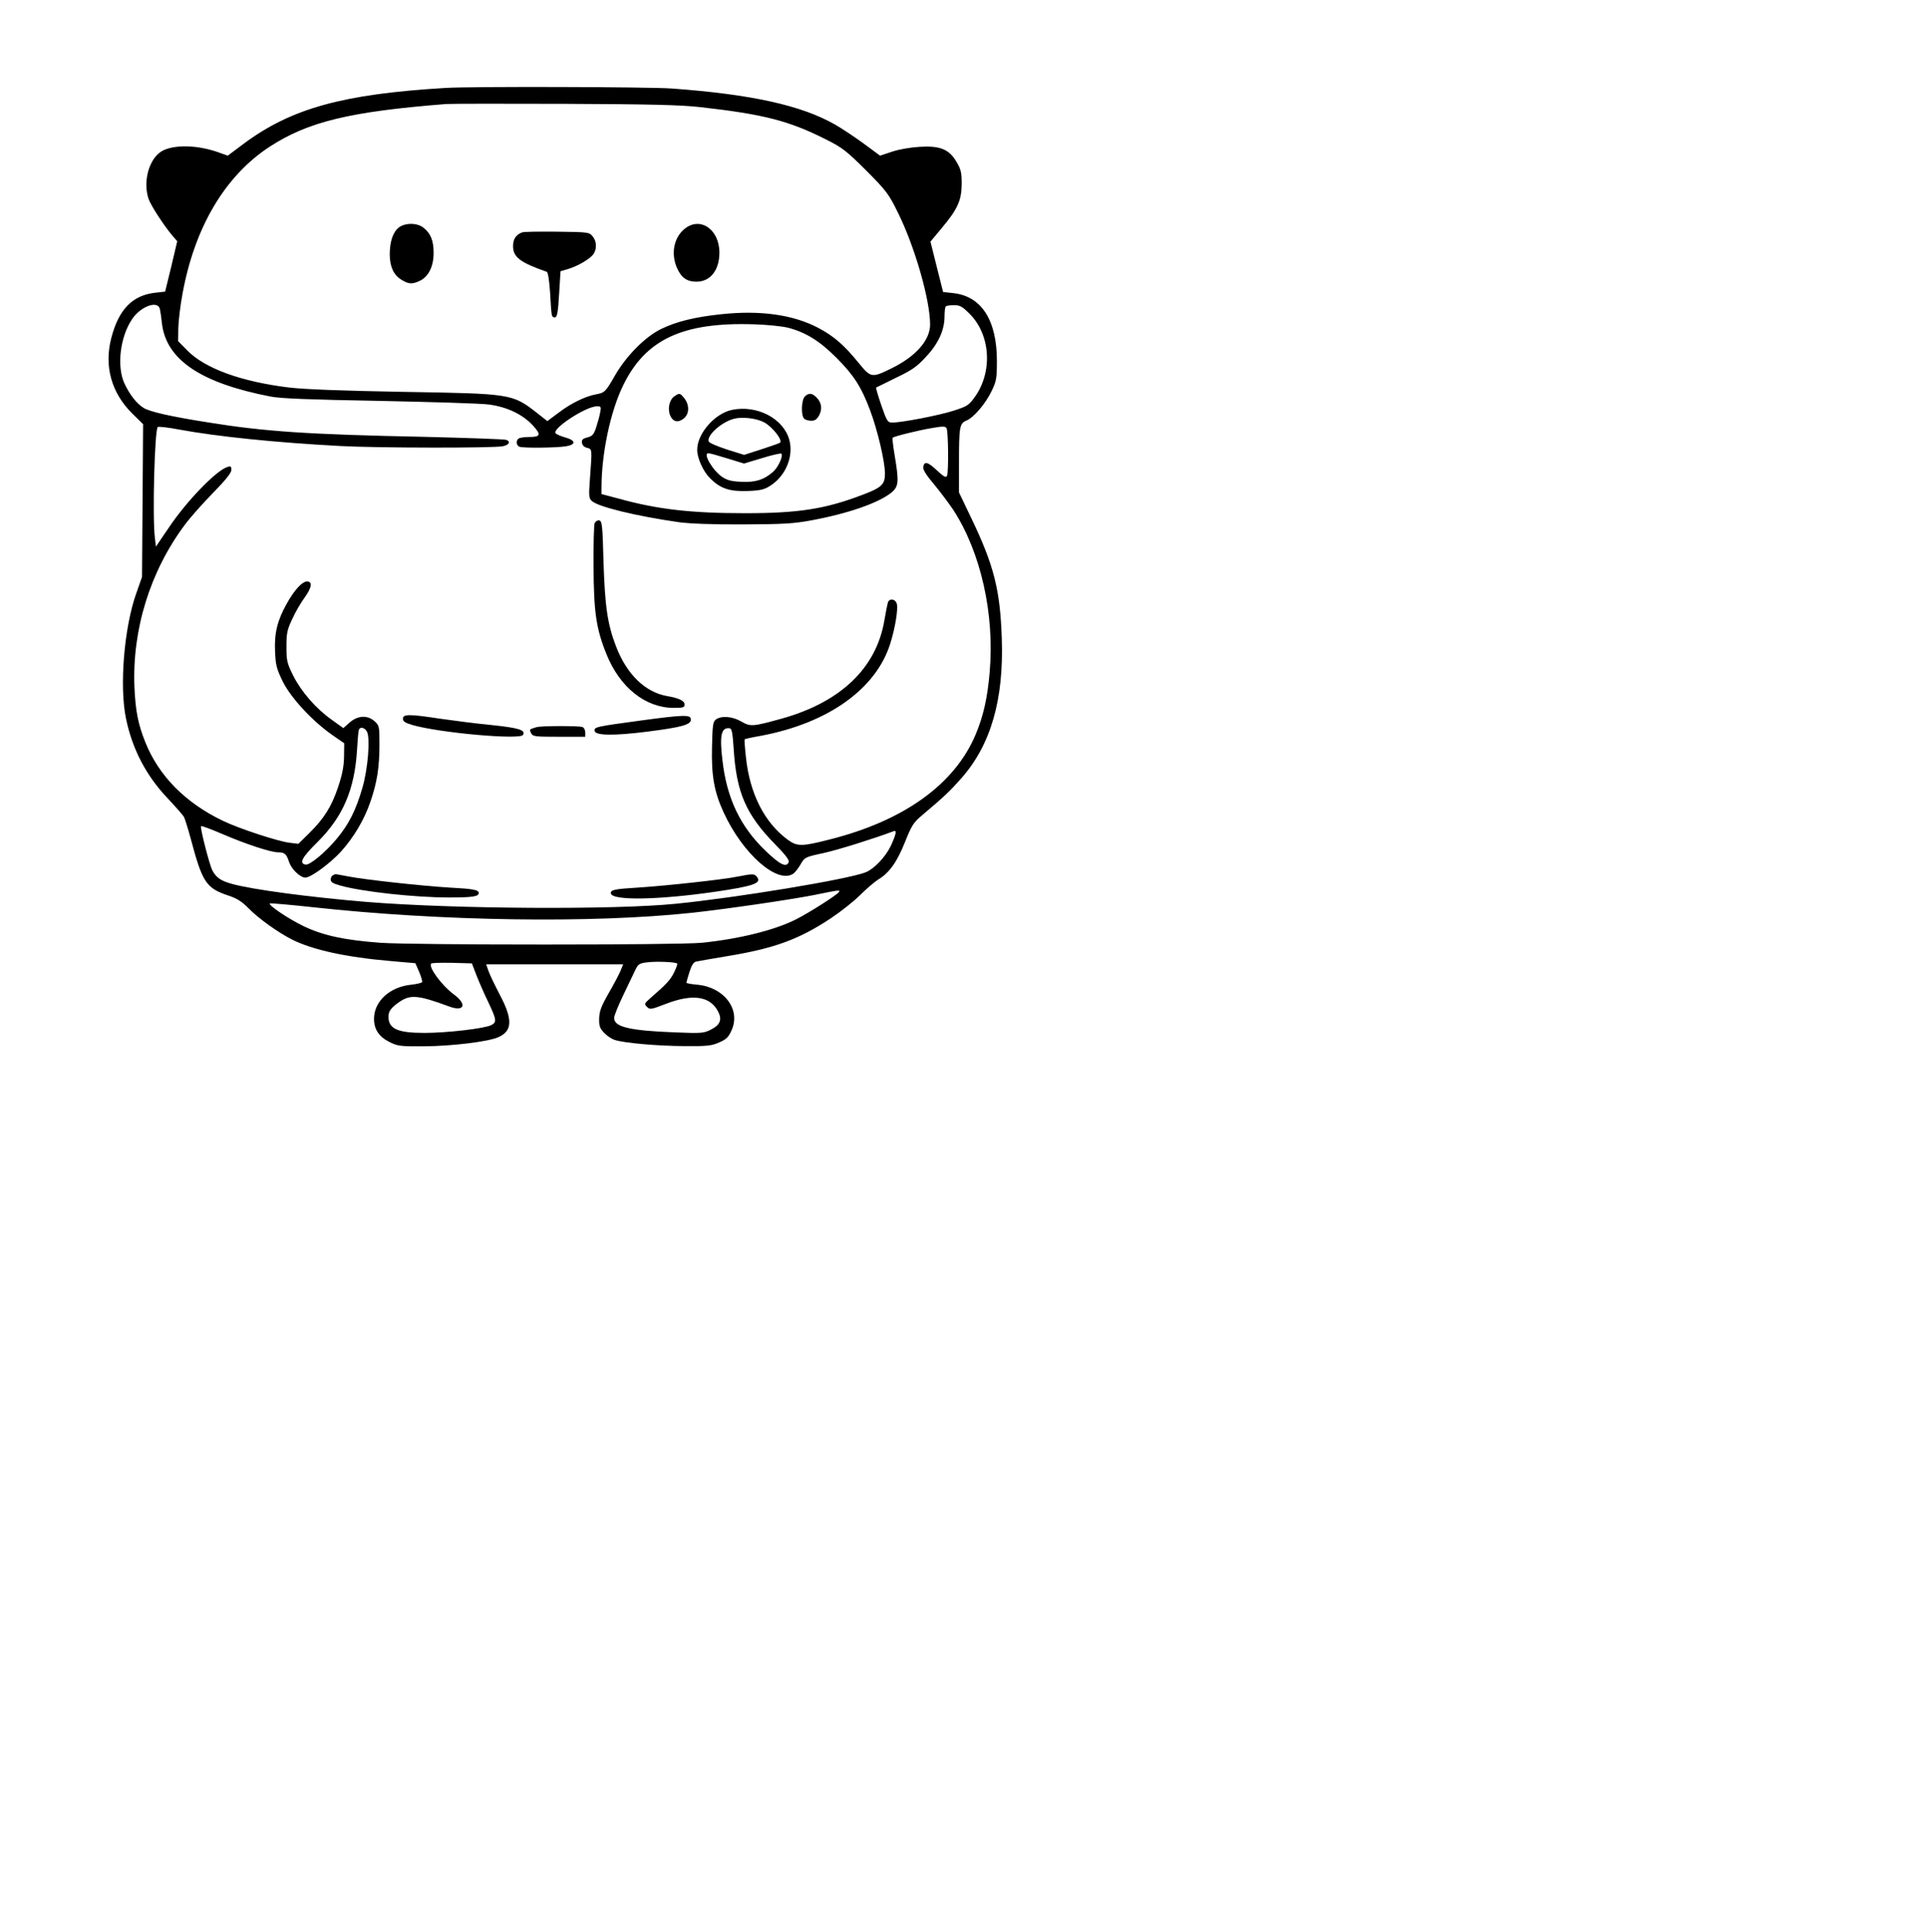 <?xml version="1.0" encoding="UTF-8" standalone="yes"?>
<svg version="1.0" xmlns="http://www.w3.org/2000/svg" width="800pt" height="802pt" viewBox="0 0 1067 1070" preserveAspectRatio="xMidYMid meet">
  <g transform="translate(0,1070) scale(0.1,-0.1)" fill="#000000" stroke="none">
    <path d="M2465 10213 c-568 -34 -853 -113 -1117 -309 l-88 -66 -62 22 c-125
42 -264 39 -319 -8 -61 -51 -87 -165 -58 -253 13 -37 81 -142 129 -200 l30
-35 -33 -140 -34 -139 -54 -6 c-127 -14 -203 -92 -244 -250 -41 -156 0 -305
117 -420 l59 -58 -3 -423 -3 -423 -32 -91 c-67 -188 -94 -513 -57 -692 35
-171 113 -320 234 -446 42 -45 82 -90 88 -101 5 -11 22 -65 37 -120 64 -241
85 -273 207 -314 49 -16 76 -33 114 -72 55 -56 163 -133 240 -172 113 -57 300
-98 546 -119 l137 -12 21 -48 c11 -27 19 -52 16 -57 -3 -4 -30 -11 -60 -14
-119 -12 -206 -92 -206 -189 0 -59 28 -100 87 -129 44 -22 59 -24 193 -23 149
1 348 25 405 49 81 33 85 97 14 232 -28 54 -58 115 -65 136 l-13 37 380 0 379
0 -15 -37 c-9 -21 -39 -78 -67 -126 -41 -72 -50 -98 -51 -138 -1 -41 4 -54 28
-79 15 -16 42 -34 59 -39 53 -17 234 -33 386 -34 128 -1 151 2 193 21 39 17
51 29 68 68 51 115 -43 238 -191 251 -33 3 -60 8 -60 11 0 3 8 29 17 59 12 38
23 55 37 58 12 3 89 16 172 30 263 43 400 94 576 211 54 36 126 93 160 127 35
35 80 73 100 86 62 37 104 96 149 208 36 91 48 109 92 146 128 108 156 135
219 206 164 185 237 436 225 776 -9 268 -43 403 -168 664 l-69 144 0 162 c0
201 3 220 41 236 41 17 106 93 140 164 26 54 29 70 29 166 0 227 -86 360 -244
376 l-54 6 -35 139 -35 140 60 72 c90 107 112 155 113 246 0 65 -4 82 -29 124
-41 70 -91 90 -205 83 -48 -3 -115 -14 -152 -27 l-66 -22 -88 65 c-49 36 -121
84 -161 107 -187 107 -466 168 -906 200 -128 9 -1115 12 -1253 3z m1410 -106
c356 -40 494 -76 700 -180 90 -45 112 -63 221 -171 113 -114 124 -128 177
-236 93 -188 177 -482 177 -617 0 -87 -79 -177 -214 -243 -110 -54 -114 -53
-184 33 -80 98 -136 146 -221 191 -138 73 -321 99 -536 76 -145 -15 -249 -40
-335 -82 -87 -42 -192 -148 -254 -255 -54 -94 -58 -98 -108 -107 -58 -11 -137
-49 -205 -101 l-63 -47 -57 45 c-138 107 -139 107 -743 117 -338 6 -546 14
-630 24 -265 32 -468 106 -565 206 l-50 51 1 72 c1 40 11 125 23 189 67 369
235 653 482 815 214 139 444 195 979 237 25 2 320 2 655 1 479 -2 640 -6 750
-18z m-2991 -1119 c3 -13 8 -47 11 -77 23 -203 215 -332 602 -407 58 -11 213
-17 603 -24 289 -6 561 -14 605 -20 101 -13 187 -54 245 -116 47 -52 43 -64
-22 -64 -20 0 -43 -3 -52 -6 -21 -8 -21 -40 0 -48 21 -8 197 -6 254 2 59 9 60
32 1 49 -25 7 -49 17 -55 23 -24 24 167 150 229 150 22 0 24 -3 18 -32 -3 -18
-13 -55 -22 -83 -14 -42 -21 -50 -49 -57 -26 -7 -33 -13 -30 -31 2 -13 12 -23
28 -27 29 -7 28 -5 16 -171 -7 -92 -6 -108 9 -122 32 -33 247 -85 485 -119 61
-8 188 -13 355 -12 220 1 278 4 375 22 207 38 378 98 448 156 38 33 40 59 16
203 -9 52 -14 97 -11 99 8 8 141 41 219 54 58 10 72 10 79 -1 10 -16 12 -239
3 -263 -5 -13 -16 -8 -56 29 -51 48 -71 53 -76 18 -2 -14 18 -46 59 -94 34
-41 82 -105 107 -142 153 -235 230 -578 202 -899 -12 -142 -35 -244 -78 -346
-116 -275 -396 -477 -809 -581 -152 -39 -179 -39 -229 -3 -131 95 -213 257
-234 458 -6 53 -9 99 -7 100 2 2 41 11 88 19 374 70 641 260 719 513 27 86 43
187 36 217 -7 29 -42 34 -50 8 -3 -10 -12 -56 -20 -103 -46 -261 -242 -448
-566 -539 -163 -45 -174 -46 -225 -17 -49 29 -110 34 -141 12 -17 -13 -19 -29
-22 -151 -4 -160 12 -250 64 -363 106 -232 301 -402 388 -339 9 7 27 30 39 51
22 38 24 40 127 62 82 18 282 81 388 121 19 8 14 -17 -16 -82 -30 -62 -93
-128 -140 -146 -100 -39 -710 -140 -1052 -174 -338 -34 -1223 -29 -1707 10
-315 26 -641 69 -753 101 -60 17 -85 35 -106 75 -16 32 -69 238 -62 244 3 3
56 -17 119 -44 130 -56 268 -101 307 -101 37 0 47 -9 61 -52 13 -41 62 -88 91
-88 30 0 136 78 196 143 72 80 130 177 165 280 36 106 49 187 49 315 0 99 -1
104 -26 127 -39 36 -93 34 -139 -6 l-35 -31 -64 46 c-88 62 -169 156 -214 245
-34 69 -37 82 -37 160 0 76 4 94 33 155 17 38 48 90 67 116 40 55 46 90 14 90
-27 0 -71 -48 -113 -124 -52 -93 -69 -164 -64 -265 3 -76 9 -96 43 -166 46
-91 163 -218 275 -296 l65 -45 -1 -75 c-1 -54 -10 -99 -33 -168 -37 -109 -77
-173 -160 -255 l-60 -59 -49 6 c-65 8 -279 78 -370 122 -206 99 -353 247 -428
433 -41 102 -55 174 -61 307 -13 319 87 642 280 900 28 38 98 117 155 175 71
73 102 111 102 128 0 20 -4 22 -22 16 -62 -19 -228 -191 -326 -338 l-70 -103
-6 51 c-14 117 -1 594 16 611 4 4 58 -2 120 -14 213 -39 535 -72 893 -91 205
-11 852 -12 899 -1 35 7 44 26 19 35 -10 4 -216 11 -458 17 -639 13 -881 29
-1195 80 -204 32 -323 59 -356 80 -39 24 -78 74 -107 137 -43 94 -23 259 44
356 48 71 143 104 153 54z m4485 -26 c117 -117 129 -324 26 -464 -31 -43 -42
-49 -117 -73 -82 -26 -285 -65 -337 -65 -26 0 -30 6 -61 95 -18 53 -31 97 -29
99 2 1 52 25 110 54 88 42 116 61 166 116 69 73 103 148 103 225 0 26 3 51 7
54 3 4 24 7 45 7 33 0 46 -7 87 -48z m-1005 -77 c98 -26 174 -73 266 -165 97
-97 139 -162 188 -293 41 -109 82 -284 82 -349 0 -61 -18 -78 -124 -118 -207
-79 -354 -102 -651 -102 -297 0 -484 21 -697 80 l-98 26 0 36 c0 188 49 421
120 566 124 255 330 351 725 338 72 -2 157 -11 189 -19z m-2333 -2237 c19 -36
5 -209 -26 -313 -36 -123 -74 -198 -139 -277 -64 -78 -152 -150 -175 -146 -38
7 -20 40 66 125 141 140 206 291 219 513 3 52 7 101 10 108 6 19 32 14 45 -10z
m2031 -94 c15 -243 68 -365 231 -531 55 -56 78 -86 74 -97 -13 -32 -48 -15
-127 61 -141 134 -216 292 -240 501 -17 141 -7 185 40 179 12 -2 16 -26 22
-113z m583 -794 c-10 -16 -167 -116 -241 -153 -119 -59 -313 -107 -519 -128
-138 -13 -1590 -13 -1780 0 -197 15 -312 39 -421 90 -84 40 -201 118 -191 128
3 2 110 -7 238 -21 715 -78 1544 -90 2099 -31 200 22 542 72 680 99 137 28
143 29 135 16z m-896 -396 c3 -3 -5 -24 -17 -49 -20 -41 -43 -66 -132 -143
-33 -29 -34 -32 -18 -48 16 -16 22 -15 105 17 148 57 245 43 289 -43 23 -44
11 -74 -39 -99 -40 -21 -51 -22 -202 -16 -252 10 -335 30 -335 80 0 12 23 69
51 127 28 58 58 121 67 140 15 31 22 36 67 41 48 6 155 2 164 -7z m-1110 -69
c15 -38 44 -104 64 -145 46 -97 48 -111 16 -127 -38 -19 -246 -43 -370 -43
-150 0 -200 23 -199 92 1 30 16 49 64 82 59 39 103 35 273 -28 84 -31 100 13
24 68 -66 49 -142 152 -124 170 4 4 56 5 116 4 l109 -3 27 -70z"/>
    <path d="M2207 9440 c-33 -26 -50 -80 -50 -151 1 -67 22 -113 66 -139 39 -24
59 -25 101 -5 48 23 76 80 76 154 0 69 -16 108 -56 140 -35 28 -102 28 -137 1z"/>
    <path d="M3786 9429 c-57 -49 -72 -138 -37 -215 24 -53 55 -74 107 -74 77 0
127 64 127 161 0 132 -111 204 -197 128z"/>
    <path d="M2890 9413 c-34 -13 -50 -37 -50 -76 0 -61 40 -91 186 -142 8 -2 14
-45 19 -112 8 -136 8 -136 21 -140 18 -6 23 17 30 141 l7 114 41 12 c54 16
121 55 141 82 20 30 19 71 -4 99 -19 23 -23 24 -198 26 -98 1 -185 0 -193 -4z"/>
    <path d="M3292 7803 c-4 -10 -7 -117 -6 -238 1 -252 14 -345 70 -484 74 -187
217 -301 374 -301 52 0 60 2 60 19 0 20 -31 35 -95 46 -122 21 -224 119 -284
274 -48 124 -62 223 -70 471 -5 203 -8 225 -24 228 -9 2 -20 -5 -25 -15z"/>
    <path d="M2230 6720 c0 -15 12 -23 53 -35 148 -43 594 -83 612 -55 17 27 -22
39 -175 55 -85 8 -213 25 -284 35 -170 26 -206 26 -206 0z"/>
    <path d="M3548 6710 c-251 -34 -260 -36 -256 -58 5 -26 109 -27 297 -3 187 24
236 38 236 66 0 28 -33 28 -277 -5z"/>
    <path d="M2970 6673 c-8 -2 -21 -6 -28 -9 -10 -3 -10 -9 -2 -24 10 -19 21 -20
155 -20 l145 0 0 24 c0 13 -7 27 -16 30 -19 7 -232 7 -254 -1z"/>
    <path d="M1843 5853 c-7 -2 -13 -13 -13 -24 0 -14 13 -22 53 -33 121 -34 412
-66 602 -66 131 0 165 5 165 25 0 17 -30 23 -165 30 -148 9 -462 43 -555 61
-41 8 -75 14 -75 13 0 0 -6 -3 -12 -6z"/>
    <path d="M4080 5845 c-76 -16 -401 -51 -545 -60 -134 -8 -157 -13 -153 -33 8
-40 261 -36 573 9 219 32 265 48 235 84 -14 17 -22 17 -110 0z"/>
    <path d="M3733 8505 c-27 -19 -38 -68 -23 -105 15 -36 43 -43 75 -18 32 25 33
75 4 112 -24 30 -27 31 -56 11z"/>
    <path d="M4456 8504 c-19 -19 -22 -104 -4 -122 7 -7 24 -12 40 -12 21 0 31 8
44 31 18 36 13 70 -16 99 -24 24 -43 25 -64 4z"/>
    <path d="M4052 8430 c-95 -20 -192 -131 -192 -221 0 -46 33 -120 71 -157 57
-58 109 -75 211 -71 72 3 91 8 127 32 83 55 126 162 101 252 -33 118 -179 194
-318 165z m177 -68 c47 -24 108 -102 89 -114 -7 -4 -55 -21 -105 -37 l-93 -30
-96 30 c-52 17 -97 36 -100 44 -13 33 70 108 140 126 45 12 123 3 165 -19z
m-201 -201 l91 -28 100 30 c55 17 103 28 107 25 12 -13 -18 -78 -48 -103 -51
-43 -96 -57 -174 -53 -55 2 -79 9 -106 27 -54 38 -108 131 -76 131 8 0 55 -13
106 -29z"/>
  </g>
</svg>